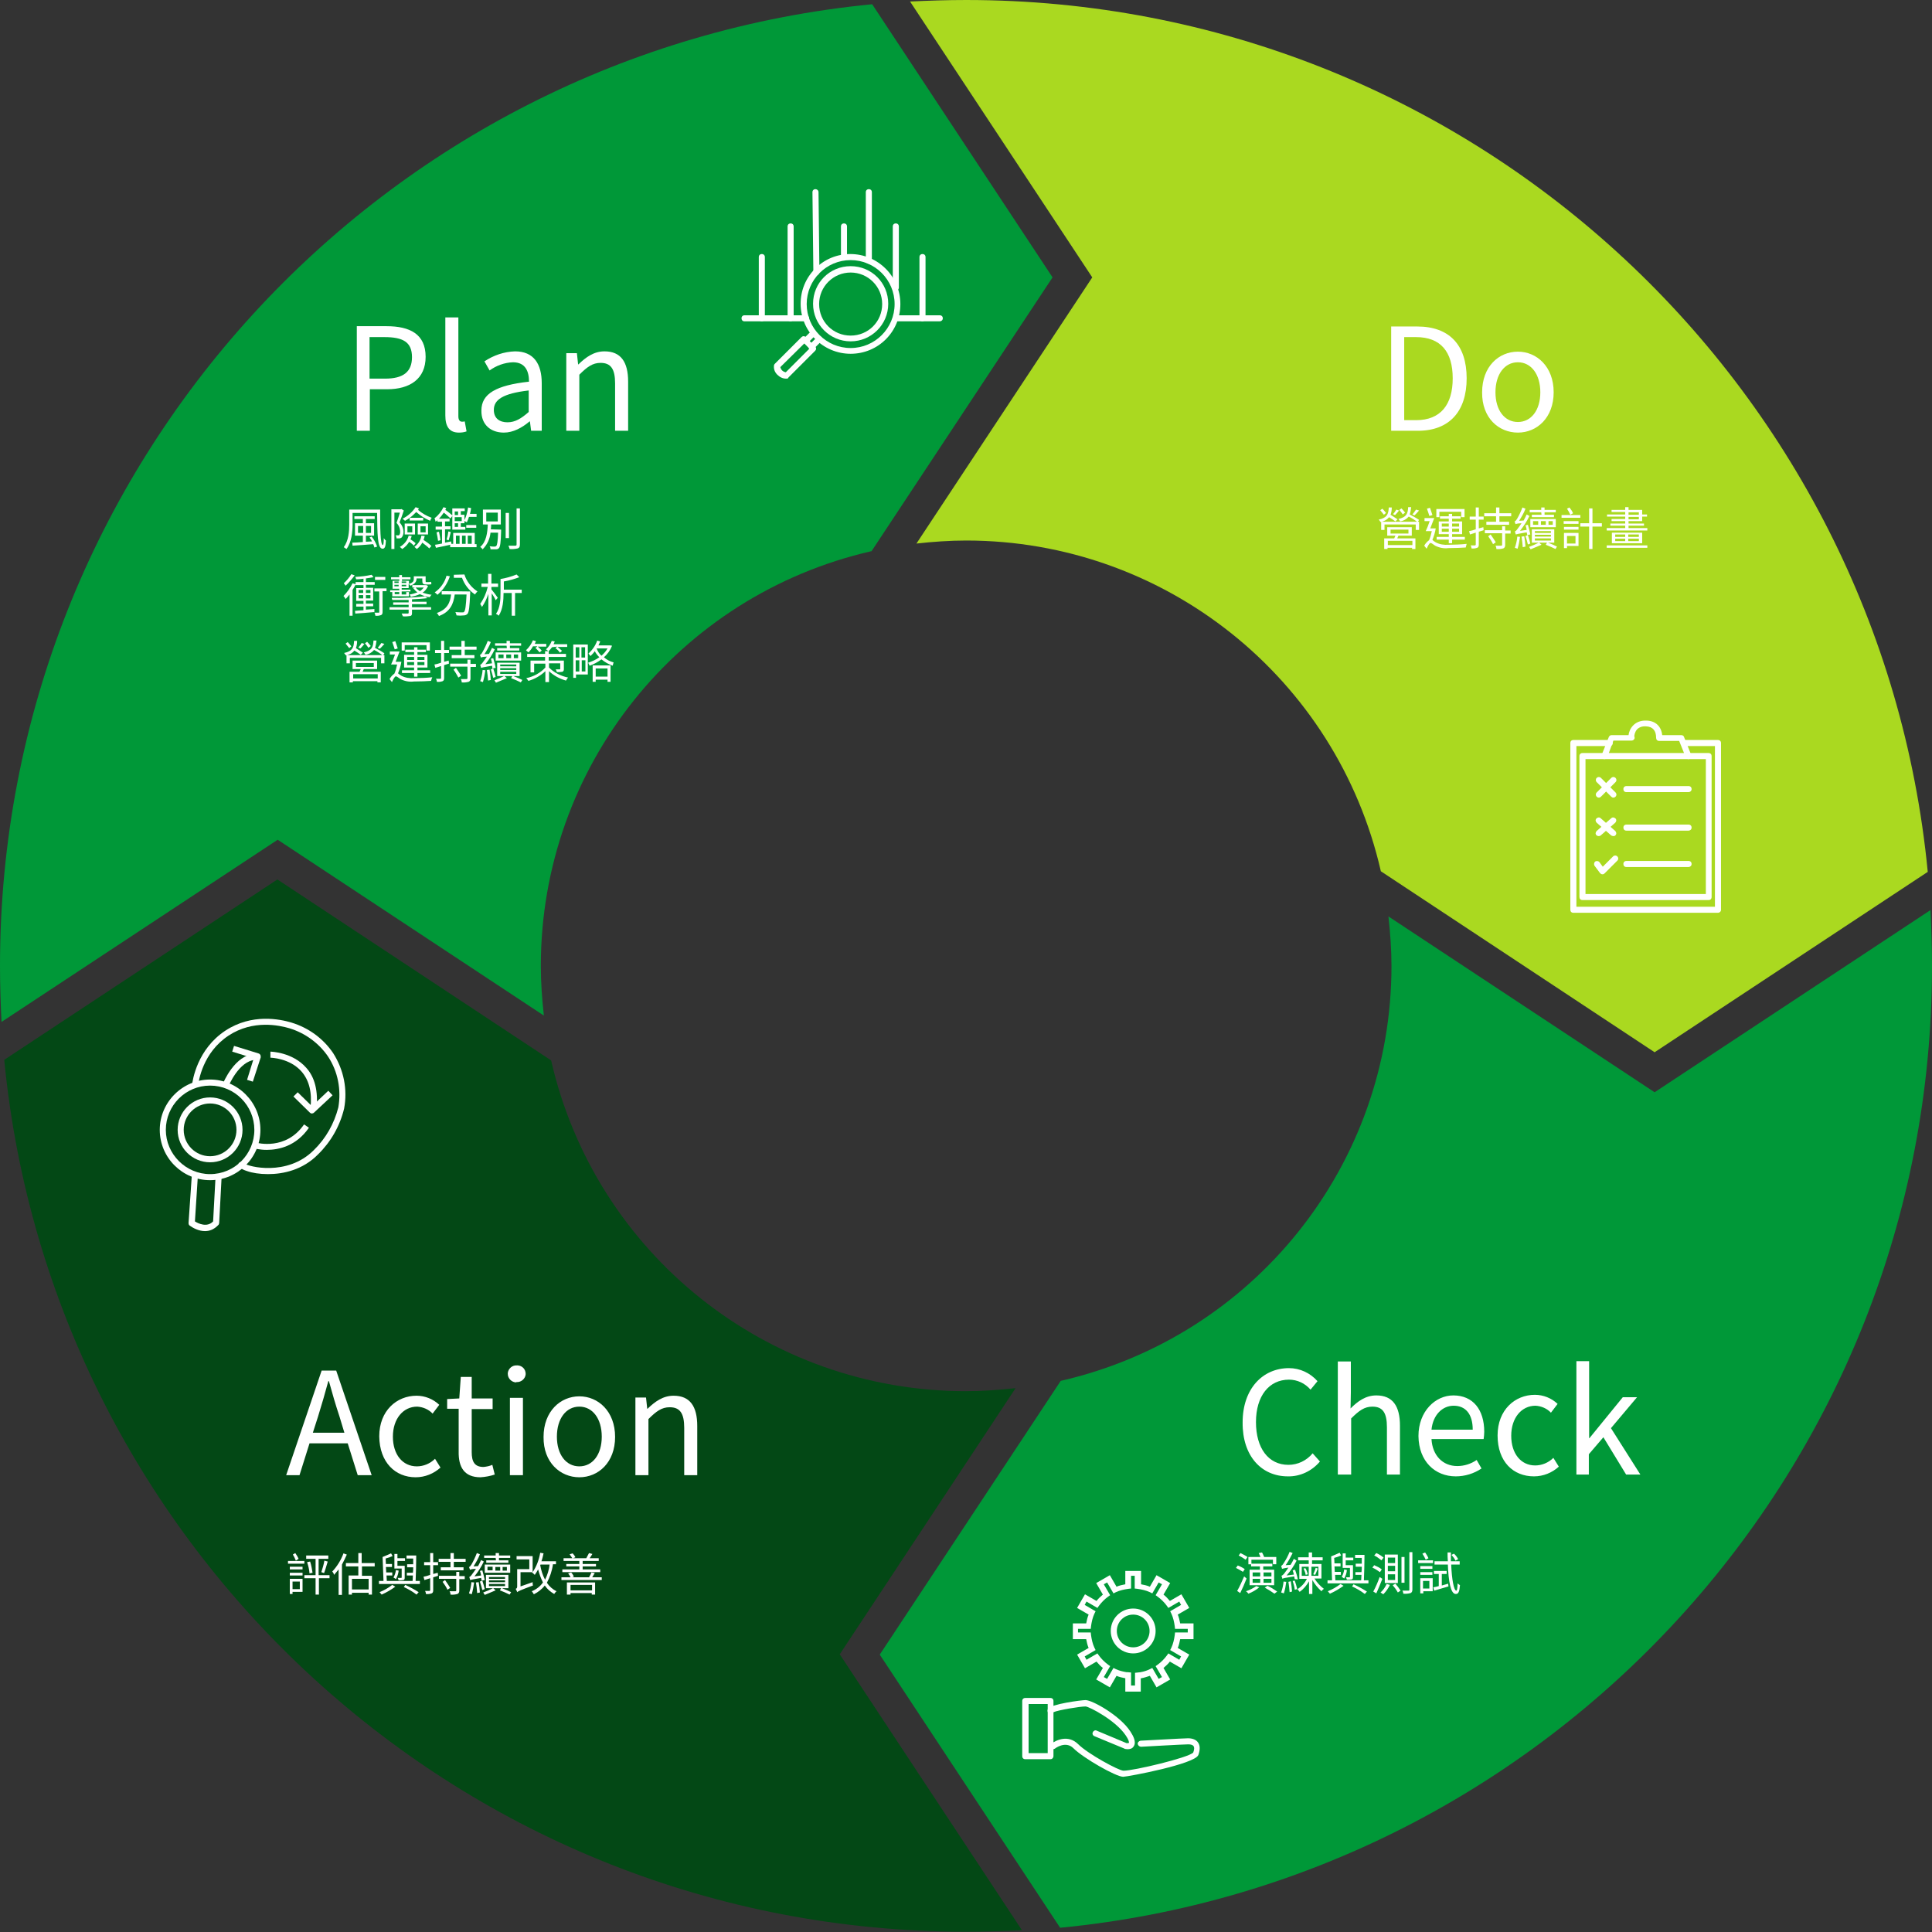 <?xml version="1.0" encoding="utf-8"?>
<!-- Generator: Adobe Illustrator 19.0.0, SVG Export Plug-In . SVG Version: 6.00 Build 0)  -->
<svg version="1.1" id="圖層_1" xmlns="http://www.w3.org/2000/svg" xmlns:xlink="http://www.w3.org/1999/xlink" x="0px" y="0px"
	 width="637.3px" height="637.3px" viewBox="-160 -38.3 637.3 637.3" style="enable-background:new -160 -38.3 637.3 637.3;"
	 xml:space="preserve">
<rect x="-160" y="-38.3" width="637.3" height="637.3" fill="#333333" stroke="none"/>
<style type="text/css">
	.st0{fill:#009838;}
	.st1{fill:#AAD920;}
	.st2{fill:#034815;}
	.st3{fill:#FFFFFF;}
	.st4{fill:none;stroke:#FFFFFF;stroke-width:2;stroke-miterlimit:10;}
</style>
<g id="Group_196" transform="translate(-601 -1034)">
	<g id="Path_361">
		<path class="st0" d="M532.6,1272.7l87.8,58c-0.6-5.4-1-10.9-1-16.4c0-65.5,45.3-122.2,109.1-136.8l59.7-90.3l-59.5-90.1
			C567.2,1012.8,441,1148.8,441,1314.3c0,6.2,0.2,12.4,0.5,18.5L532.6,1272.7z"/>
	</g>
	<g id="Path_362">
		<path class="st1" d="M801.3,1087.2l-58,87.8c5.4-0.6,10.9-1,16.4-1c65.5,0,122.2,45.3,136.8,109.1l90.3,59.7l90.1-59.5
			c-15.6-161.4-151.6-287.6-317.2-287.6c-6.2,0-12.4,0.2-18.5,0.5L801.3,1087.2z"/>
	</g>
	<g id="Path_363">
		<path class="st2" d="M718,1541.4l58-87.8c-5.4,0.6-10.9,1-16.4,1c-65.5,0-122.2-45.3-136.8-109.1l-90.3-59.7l-90.1,59.5
			c15.6,161.4,151.6,287.6,317.2,287.6c6.2,0,12.4-0.2,18.5-0.5L718,1541.4z"/>
	</g>
	<g id="Path_364">
		<path class="st0" d="M986.8,1356l-87.8-58c0.6,5.4,1,10.9,1,16.4c0,65.5-45.3,122.2-109.1,136.8l-59.7,90.3l59.5,90.1
			c161.4-15.6,287.6-151.6,287.6-317.2c0-6.2-0.2-12.4-0.5-18.5L986.8,1356z"/>
	</g>
	<g id="Path_439">
		<path class="st3" d="M510.3,1379.1c-5.9,0-10.7-4.8-10.7-10.7s4.8-10.7,10.7-10.7c5.9,0,10.7,4.8,10.7,10.7
			S516.2,1379.1,510.3,1379.1z M510.3,1359.7c-4.8,0-8.7,3.9-8.7,8.7s3.9,8.7,8.7,8.7s8.7-3.9,8.7-8.7S515.1,1359.7,510.3,1359.7z"
			/>
	</g>
	<g id="Path_440">
		<path class="st3" d="M510.3,1385c-9.2,0-16.6-7.5-16.6-16.6s7.5-16.6,16.6-16.6s16.6,7.5,16.6,16.6S519.5,1385,510.3,1385z
			 M510.3,1353.8c-8.1,0-14.6,6.6-14.6,14.6s6.6,14.6,14.6,14.6c8.1,0,14.6-6.6,14.6-14.6S518.4,1353.8,510.3,1353.8z"/>
	</g>
	<g id="Path_365">
		<path class="st3" d="M508.6,1401.8c-2,0-3.9-1-5-1.8c-0.3-0.2-0.4-0.5-0.4-0.9l1.1-16.1l2,0.1l-1,15.5c1.1,0.7,4,2.1,6,0l0.8-14.7
			l2,0.1l-0.8,15.1c0,0.2-0.1,0.4-0.2,0.6C511.6,1401.3,510.1,1401.8,508.6,1401.8z"/>
	</g>
	<g id="Path_366">
		<path class="st3" d="M529.4,1383c-2.8,0-5.2-0.4-6.9-1c-2.2-0.7-2.6-1.4-2.7-1.9l-0.1-0.7l0.6-0.4l1.1,1.7l-0.5-0.8l0.9-0.1
			c0-0.2-0.1-0.3-0.1-0.3c1,1,14,4.4,22.8-4.4c4-3.9,6.7-8.7,8.1-14.1c1-5.8-0.1-11.8-3.4-16.8c-3-4.4-7.5-7.7-12.7-9.3
			c-3.4-1-12-2.9-20.1,2.4c-8.5,5.6-9.9,14.9-10.1,16.8l-2-0.2c0.2-2,1.8-12.1,11-18.2c8.8-5.8,18.1-3.8,21.8-2.7
			c5.6,1.7,10.5,5.2,13.8,10.1c3.5,5.5,4.8,12,3.6,18.3c-1.4,5.8-4.4,11-8.6,15.1C540.9,1381.6,534.5,1383,529.4,1383z"/>
	</g>
	<g id="Path_367">
		<path class="st3" d="M516.4,1354l-1.9-0.8c0.2-0.4,3.9-9.5,10.6-9.9l0.1,2C519.8,1345.7,516.4,1353.9,516.4,1354z"/>
	</g>
	<g id="Path_368">
		<path class="st3" d="M545.4,1361.5l-2-0.2c0.6-5.2-0.4-9.2-2.9-12.1c-3.9-4.5-10.2-4.6-10.3-4.6l0-2c0.3,0,7.3,0.2,11.8,5.3
			C544.9,1351.1,546,1355.7,545.4,1361.5z"/>
	</g>
	<g id="Path_369">
		<path class="st4" d="M544.4,1361.4"/>
	</g>
	<g id="Path_370">
		<path class="st3" d="M529,1375c-2.4,0-4.1-0.5-4.2-0.5l0.6-1.9c0.4,0.1,9.9,2.7,15.9-6l1.6,1.1C538.7,1373.8,532.9,1375,529,1375z
			"/>
	</g>
	<g id="Path_371">
		<path class="st3" d="M524.4,1352.5l-1.9-0.6l2.2-7.1l-7.1-2.2l0.6-1.9l8.1,2.5c0.3,0.1,0.5,0.3,0.6,0.5s0.1,0.5,0.1,0.8
			L524.4,1352.5z"/>
	</g>
	<g id="Path_372">
		<path class="st4" d="M549.9,1356.3"/>
	</g>
	<g id="Path_373">
		<path class="st3" d="M543.9,1363c-0.3,0-0.5-0.1-0.7-0.3l-5.4-5.3l1.4-1.4l4.7,4.6l5.4-5.1l1.4,1.5l-6.1,5.7
			C544.4,1362.9,544.1,1363,543.9,1363z"/>
	</g>
	<g id="Path_454">
		<path class="st3" d="M721.6,1108.3c-6.8,0-12.4-5.5-12.4-12.4s5.5-12.4,12.4-12.4s12.4,5.5,12.4,12.4S728.4,1108.3,721.6,1108.3z
			 M721.6,1085.6c-5.7,0-10.4,4.6-10.4,10.4s4.6,10.4,10.4,10.4s10.4-4.6,10.4-10.4S727.3,1085.6,721.6,1085.6z"/>
	</g>
	<g id="Path_452">
		<path class="st3" d="M721.6,1112.4c-9.1,0-16.5-7.4-16.5-16.5c0-4.4,1.7-8.5,4.8-11.6c3.1-3.1,7.2-4.8,11.6-4.8
			c9.1,0,16.5,7.4,16.5,16.5S730.7,1112.4,721.6,1112.4z M721.6,1081.5c-8,0-14.5,6.5-14.5,14.5c0,8,6.5,14.5,14.5,14.5
			s14.5-6.5,14.5-14.5S729.6,1081.5,721.6,1081.5z"/>
	</g>
	<g id="Path_455">
		<path class="st3" d="M706.9,1101.7h-20.3c-0.6,0-1-0.4-1-1s0.4-1,1-1h20.3c0.6,0,1,0.4,1,1S707.5,1101.7,706.9,1101.7z"/>
	</g>
	<g id="Path_456">
		<path class="st3" d="M751,1101.7h-13.9c-0.6,0-1-0.4-1-1s0.4-1,1-1H751c0.6,0,1,0.4,1,1S751.5,1101.7,751,1101.7z"/>
	</g>
	<g id="Path_457">
		<path class="st3" d="M692.3,1101.7c-0.6,0-1-0.4-1-1v-20.2c0-0.6,0.4-1,1-1s1,0.4,1,1v20.2
			C693.3,1101.2,692.9,1101.7,692.3,1101.7z"/>
	</g>
	<g id="Path_458">
		<path class="st3" d="M701.8,1101.7c-0.6,0-1-0.4-1-1v-30.3c0-0.6,0.4-1,1-1s1,0.4,1,1v30.3
			C702.8,1101.2,702.3,1101.7,701.8,1101.7z"/>
	</g>
	<g id="Path_461">
		<path class="st3" d="M710.3,1086.5c-0.5,0-1-0.4-1-1l-0.3-26.4c0-0.6,0.4-1,1-1c0.5,0,1,0.4,1,1l0.3,26.4
			C711.3,1086,710.8,1086.5,710.3,1086.5C710.3,1086.5,710.3,1086.5,710.3,1086.5z"/>
	</g>
	<g id="Path_462">
		<path class="st3" d="M719.4,1081.5c-0.6,0-1-0.4-1-1v-10.1c0-0.6,0.4-1,1-1s1,0.4,1,1v10.1C720.4,1081.1,720,1081.5,719.4,1081.5z
			"/>
	</g>
	<g id="Path_463">
		<path class="st3" d="M727.6,1082.7c-0.6,0-1-0.4-1-1v-22.6c0-0.6,0.4-1,1-1s1,0.4,1,1v22.6
			C728.6,1082.3,728.2,1082.7,727.6,1082.7z"/>
	</g>
	<g id="Path_460">
		<path class="st3" d="M736.5,1091.6c-0.6,0-1-0.4-1-1v-20.2c0-0.6,0.4-1,1-1s1,0.4,1,1v20.2C737.5,1091.1,737,1091.6,736.5,1091.6z
			"/>
	</g>
	<g id="Path_459">
		<path class="st3" d="M745.3,1101.7c-0.6,0-1-0.4-1-1v-20.2c0-0.6,0.4-1,1-1s1,0.4,1,1v20.2
			C746.3,1101.2,745.8,1101.7,745.3,1101.7z"/>
	</g>
	<g id="Path_374">
		<path class="st3" d="M700.5,1120.6h-0.2c-1.1,0-2.1-0.5-2.9-1.3s-1.2-1.8-1.1-2.9c0-0.3,0.1-0.5,0.3-0.7l8.8-8.8
			c0.4-0.4,0.9-0.4,1.3-0.1l1.8-1.8c0.4-0.4,1-0.4,1.4,0s0.4,1,0,1.4l-1.8,1.8l1.8,1.8c0.2,0.2,0.3,0.4,0.3,0.7s-0.1,0.5-0.3,0.7
			l-8.8,8.8C701,1120.5,700.8,1120.6,700.5,1120.6z M698.4,1116.8c0.1,0.4,0.3,0.8,0.6,1.1c0.3,0.3,0.7,0.5,1.2,0.6l7.8-7.8
			l-1.7-1.7L698.4,1116.8z"/>
	</g>
	<g id="Path_453">
		<path class="st3" d="M708.7,1111.1c-0.3,0-0.5-0.1-0.7-0.3c-0.4-0.4-0.4-1,0-1.4l2.5-2.5c0.4-0.4,1-0.4,1.4,0s0.4,1,0,1.4
			l-2.5,2.5C709.2,1111,709,1111.1,708.7,1111.1z"/>
	</g>
	<g id="Path_375">
		<path class="st3" d="M998,1246.1h-27.8c-0.3,0-0.6-0.2-0.8-0.4c-0.2-0.3-0.2-0.6-0.1-0.9l2.4-6c0.2-0.4,0.5-0.6,0.9-0.6h5.6
			c0.2-1.9,1.8-5,6-4.8c2.9,0.1,4.8,1.9,5.1,4.8h6.3c0.4,0,0.8,0.2,0.9,0.6l2.4,6c0.1,0.3,0.1,0.7-0.1,0.9
			C998.6,1245.9,998.3,1246.1,998,1246.1z M971.7,1244.1h24.8l-1.6-4h-6.6c-0.6,0-1-0.4-1-1c0-2.4-1.1-3.7-3.3-3.8
			c-1.3-0.1-2.3,0.3-3,1c-0.7,0.8-0.9,1.9-0.9,2.3c0.1,0.2,0.1,0.3,0.1,0.5c0,0.5-0.5,0.9-1,0.9l-6,0L971.7,1244.1z"/>
	</g>
	<g id="Path_376">
		<path class="st3" d="M1007.7,1296.8h-47.7c-0.6,0-1-0.4-1-1v-55c0-0.6,0.4-1,1-1h12c0.6,0,1,0.4,1,1s-0.4,1-1,1h-11v53h45.7v-53
			h-9.9c-0.6,0-1-0.4-1-1s0.4-1,1-1h10.9c0.6,0,1,0.4,1,1v55C1008.7,1296.4,1008.2,1296.8,1007.7,1296.8z"/>
	</g>
	<g id="Path_377">
		<path class="st3" d="M1004.6,1292.6H963c-0.6,0-1-0.4-1-1v-46.5c0-0.6,0.4-1,1-1h7.2c0.6,0,1,0.4,1,1s-0.4,1-1,1H964v44.5h39.7
			v-44.5H998c-0.6,0-1-0.4-1-1s0.4-1,1-1h6.6c0.6,0,1,0.4,1,1v46.5C1005.6,1292.2,1005.2,1292.6,1004.6,1292.6z"/>
	</g>
	<g id="Path_445">
		<path class="st3" d="M998,1257h-20.5c-0.6,0-1-0.4-1-1s0.4-1,1-1H998c0.6,0,1,0.4,1,1S998.5,1257,998,1257z"/>
	</g>
	<g id="Path_442">
		<path class="st3" d="M998,1269.7h-20.5c-0.6,0-1-0.4-1-1s0.4-1,1-1H998c0.6,0,1,0.4,1,1S998.5,1269.7,998,1269.7z"/>
	</g>
	<g id="Path_441">
		<path class="st3" d="M998,1281.7h-20.5c-0.6,0-1-0.4-1-1s0.4-1,1-1H998c0.6,0,1,0.4,1,1S998.5,1281.7,998,1281.7z"/>
	</g>
	<g id="Path_446">
		<path class="st3" d="M973.2,1258.8c-0.3,0-0.5-0.1-0.7-0.3l-4.8-4.8c-0.4-0.4-0.4-1,0-1.4s1-0.4,1.4,0l4.8,4.8
			c0.4,0.4,0.4,1,0,1.4C973.7,1258.7,973.5,1258.8,973.2,1258.8z"/>
	</g>
	<g id="Path_447">
		<path class="st3" d="M968.4,1258.8c-0.3,0-0.5-0.1-0.7-0.3c-0.4-0.4-0.4-1,0-1.4l4.8-4.8c0.4-0.4,1-0.4,1.4,0s0.4,1,0,1.4
			l-4.8,4.8C968.9,1258.7,968.7,1258.8,968.4,1258.8z"/>
	</g>
	<g id="Path_443">
		<path class="st3" d="M973.2,1271.5c-0.2,0-0.5-0.1-0.7-0.2l-4.8-4.2c-0.4-0.4-0.5-1-0.1-1.4c0.4-0.4,1-0.5,1.4-0.1l4.8,4.2
			c0.4,0.4,0.5,1,0.1,1.4C973.8,1271.4,973.5,1271.5,973.2,1271.5z"/>
	</g>
	<g id="Path_444">
		<path class="st3" d="M968.4,1271.5c-0.3,0-0.6-0.1-0.8-0.3c-0.4-0.4-0.3-1,0.1-1.4l4.8-4.2c0.4-0.4,1-0.3,1.4,0.1
			c0.4,0.4,0.3,1-0.1,1.4l-4.8,4.2C968.9,1271.4,968.6,1271.5,968.4,1271.5z"/>
	</g>
	<g id="Path_378">
		<path class="st3" d="M969.6,1284.1C969.6,1284.1,969.6,1284.1,969.6,1284.1c-0.4,0-0.6-0.2-0.8-0.4l-1.8-2.4
			c-0.3-0.4-0.2-1.1,0.2-1.4c0.4-0.3,1.1-0.2,1.4,0.2l1.1,1.5l3.4-3.4c0.4-0.4,1-0.4,1.4,0s0.4,1,0,1.4l-4.2,4.2
			C970.1,1284,969.9,1284.1,969.6,1284.1z"/>
	</g>
	<g id="Path_379">
		<path class="st3" d="M787.5,1576h-8.3c-0.6,0-1-0.4-1-1v-18.2c0-0.6,0.4-1,1-1h8.3c0.6,0,1,0.4,1,1v18.2
			C788.5,1575.5,788.1,1576,787.5,1576z M780.3,1574h6.3v-16.2h-6.3V1574z"/>
	</g>
	<g id="Path_380">
		<path class="st3" d="M811.5,1581.8c-2.4,0-13.2-6.2-16.4-9.4c-2.6-2.6-6,0-6.1,0.1c-0.4,0.3-1.1,0.3-1.4-0.2
			c-0.3-0.4-0.3-1.1,0.2-1.4c1.7-1.3,5.6-3,8.8,0.1c3.3,3.3,13.5,8.8,15,8.8c3.4,0,21.5-4.3,23-6c0.4-1,0.4-1.8,0.1-2.1
			c-0.2-0.4-0.9-0.6-1.7-0.6c-1.6,0-15.5,0.8-15.6,0.8c-0.5,0-1-0.4-1.1-0.9s0.4-1,0.9-1.1c0.6,0,14.1-0.8,15.7-0.8
			c1.5,0,2.7,0.5,3.3,1.4c0.7,1,0.7,2.4,0.1,4.1C835.2,1577.6,813.4,1581.7,811.5,1581.8C811.5,1581.8,811.5,1581.8,811.5,1581.8z"
			/>
	</g>
	<g id="Path_381">
		<path class="st3" d="M812.9,1572.7c-0.4,0-0.7-0.1-0.8-0.1c-0.1,0-0.1,0-0.2-0.1l-9.9-4.1c-0.5-0.2-0.8-0.8-0.5-1.3
			c0.2-0.5,0.8-0.8,1.3-0.5l9.8,4.1c0.3,0,0.7,0,0.8-0.1l0,0c0,0,0.2-0.6-1.1-2.5c-3.3-4.9-11.9-9.4-13.2-9.5
			c-1.9,0-9.1,1.2-10.6,1.9c-0.1,0.2-0.2,0.3-0.4,0.4c-0.5,0.3-1.1,0.2-1.4-0.3c-0.2-0.4-0.2-0.8,0-1.2c0.9-1.6,11.1-2.9,12.4-2.9
			c0,0,0,0,0,0c2.2,0,11.4,5.1,14.8,10.4c0.9,1.4,2,3.4,1.1,4.8C814.5,1572.6,813.6,1572.7,812.9,1572.7z"/>
	</g>
	<g id="Path_382">
		<path class="st3" d="M817.4,1553.7h-5.2v-4.4c-1-0.2-2-0.4-2.9-0.8l-2.2,3.8l-4.5-2.6l2.2-3.8c-0.8-0.6-1.5-1.4-2.1-2.1l-3.8,2.2
			l-2.6-4.5l3.8-2.2c-0.4-0.9-0.6-1.9-0.8-2.9h-4.4v-5.2h4.4c0.2-1,0.4-2,0.8-2.9l-3.8-2.2l2.6-4.5l3.8,2.2c0.6-0.8,1.4-1.5,2.1-2.1
			l-2.2-3.8l4.5-2.6l2.2,3.8c0.9-0.4,1.9-0.6,2.9-0.8v-4.4h5.2v4.4c1,0.2,2,0.4,2.9,0.8l2.2-3.8l4.5,2.6l-2.2,3.8
			c0.8,0.6,1.5,1.4,2.1,2.1l3.8-2.2l2.6,4.5l-3.8,2.2c0.4,0.9,0.6,1.9,0.8,2.9h4.4v5.2h-4.4c-0.2,1-0.4,2-0.8,2.9l3.8,2.2l-2.6,4.5
			l-3.8-2.2c-0.6,0.8-1.4,1.5-2.1,2.1l2.2,3.8l-4.5,2.6l-2.2-3.8c-0.9,0.3-1.8,0.6-2.8,0.8c-0.1,0-0.1,0-0.2,0V1553.7z
			 M814.2,1551.7h1.2v-4.2l0.9-0.1c0.3,0,0.6-0.1,0.9-0.1c1.1-0.2,2.1-0.5,3.1-1l0.8-0.4l2.1,3.6l1.1-0.6l-2.1-3.6l0.7-0.5
			c1.1-0.8,2.1-1.8,3-3l0.5-0.7l3.6,2.1l0.6-1.1l-3.6-2.1l0.4-0.8c0.6-1.3,0.9-2.7,1.1-4.1l0.1-0.9h4.2v-1.2h-4.2l-0.1-0.9
			c-0.2-1.4-0.5-2.8-1.1-4.1l-0.4-0.8l3.6-2.1l-0.6-1.1l-3.6,2.1l-0.5-0.7c-0.8-1.1-1.8-2.1-3-3l-0.7-0.5l2.1-3.6l-1.1-0.6l-2.1,3.6
			l-0.8-0.4c-1.3-0.6-2.7-0.9-4.1-1.1l-0.9-0.1v-4.2h-1.2v4.2l-0.9,0.1c-1.4,0.2-2.8,0.5-4.1,1.1l-0.8,0.4l-2.1-3.6l-1.1,0.6
			l2.1,3.6l-0.7,0.5c-1.1,0.8-2.1,1.8-3,3l-0.5,0.7l-3.6-2.1l-0.6,1.1l3.6,2.1l-0.4,0.8c-0.6,1.3-0.9,2.7-1.1,4.1l-0.1,0.9h-4.2v1.2
			h4.2l0.1,0.9c0.2,1.4,0.5,2.8,1.1,4.1l0.4,0.8l-3.6,2.1l0.6,1.1l3.6-2.1l0.5,0.7c0.8,1.1,1.8,2.1,3,3l0.7,0.5l-2.1,3.6l1.1,0.6
			l2.1-3.6l0.8,0.4c1.1,0.5,2.3,0.8,3.5,1c0.1,0,0.3,0,0.4,0l1.1,0.1V1551.7z M814.8,1541.1L814.8,1541.1c-4.1,0-7.4-3.3-7.4-7.4
			s3.3-7.4,7.4-7.4c4.1,0,7.4,3.3,7.4,7.4C822.2,1537.8,818.9,1541.1,814.8,1541.1z M814.8,1528.3c-3,0-5.4,2.4-5.4,5.4
			s2.4,5.4,5.4,5.4c3,0,5.4-2.4,5.4-5.4C820.2,1530.7,817.8,1528.3,814.8,1528.3z"/>
	</g>
	<g id="Path_448">
		<path class="st3" d="M559.1,1171.5v-2.3h1.7v2.3H559.1z M563.4,1169.2v2.3h-1.7v-2.3H563.4z M562.9,1173c0.3,0.4,0.6,0.8,0.8,1.3
			l-2,0.1v-2h2.7v-4.1h-2.7v-1.4h2.9v-0.9h-6.7v0.9h2.8v1.4h-2.6v4.1h2.6v2.1c-1.3,0.1-2.6,0.2-3.5,0.2l0.1,1
			c1.8-0.1,4.3-0.3,6.8-0.5c0.2,0.4,0.3,0.7,0.4,1.1l0.9-0.3c-0.4-1.2-1-2.3-1.8-3.3L562.9,1173z M556.2,1163.9v4.8
			c0,2.3-0.2,5.3-1.8,7.5c0.3,0.2,0.6,0.4,0.9,0.6c1.7-2.3,2-5.7,2-8.1v-3.8h8.1c0.1,6.5,0,11.8,1.8,11.8c0.8,0,1-0.8,1.1-2.7
			c-0.3-0.2-0.5-0.5-0.7-0.8c0,1.3-0.1,2.3-0.3,2.3c-0.9,0-0.9-6.1-0.9-11.7H556.2z M576.1,1167.4h4.5v-0.9h-4.4
			c0.8-0.6,1.4-1.2,2.1-1.9c1.4,1.2,2.9,2.2,4.6,2.9c0.1-0.4,0.3-0.7,0.5-1c-1.7-0.6-3.2-1.5-4.5-2.6c0.1-0.2,0.2-0.3,0.3-0.5
			l-1.1-0.4c-1.1,1.6-2.5,2.9-4.3,3.8c0.3,0.2,0.5,0.5,0.8,0.7c0.6-0.3,1.1-0.7,1.6-1L576.1,1167.4z M579.7,1169.3h1.7v2h-1.7
			V1169.3z M578.8,1172h3.4v-3.6h-3.4V1172z M575.4,1169.3h1.6v2h-1.6V1169.3z M574.5,1172h3.4v-3.6h-3.4V1172z M573.4,1163.6
			l-0.2,0.1h-3.1v13.1h1v-12h1.8c-0.3,1-0.7,2.3-1.1,3.4c0.8,0.8,1.2,1.9,1.2,3c0,0.4-0.1,0.7-0.3,1c-0.1,0.1-0.3,0.1-0.4,0.1
			c-0.3,0-0.6,0-0.8,0c0.2,0.3,0.3,0.6,0.3,1c0.3,0,0.6,0,0.9,0c0.3,0,0.5-0.1,0.8-0.3c0.4-0.5,0.6-1.1,0.6-1.8
			c0-1.2-0.5-2.3-1.3-3.2c0.5-1.2,1-2.7,1.4-3.9L573.4,1163.6z M575.8,1172.4c-0.4,1.6-1.5,2.9-2.9,3.7c0.3,0.2,0.5,0.5,0.8,0.7
			c0.9-0.6,1.7-1.4,2.3-2.4c0.5,0.4,1.1,0.8,1.5,1.3l0.6-0.8c-0.5-0.5-1.1-0.9-1.7-1.3c0.2-0.4,0.3-0.7,0.4-1.1L575.8,1172.4z
			 M580,1172.4c-0.2,1.5-1.1,2.8-2.3,3.7c0.3,0.2,0.5,0.5,0.8,0.7c0.8-0.6,1.4-1.3,1.8-2.1c0.8,0.6,1.6,1.2,2.3,1.9l0.7-0.8
			c-0.8-0.8-1.7-1.4-2.6-2c0.2-0.4,0.3-0.9,0.4-1.3L580,1172.4z M591.4,1172.4h1.2v2.7h-1.2V1172.4z M594.6,1172.4v2.7h-1.2v-2.7
			H594.6z M596.6,1172.4v2.7h-1.3v-2.7H596.6z M592.1,1164.4v1.2H591v-1.2H592.1z M593.3,1167.6H591v-1.3h2.3L593.3,1167.6z
			 M592.1,1169.5H591v-1.2h1.1V1169.5z M597.6,1171.5h-7.1v3.6h-0.6l-0.1-0.8c-0.7,0.1-1.4,0.3-2,0.4v-4.4h1.8v-1h-1.8v-1.6h1.5
			v-0.9h-3.5c0.6-0.6,1.1-1.3,1.6-2c0.8,0.6,1.6,1.4,2.2,1.9l0.6-0.8v4.5h4.3v-0.9h-1.5v-1.2h1.2v-2.8h-1.2v-1.2h1.3v-0.9h-4.1v2.3
			c-0.7-0.6-1.5-1.3-2.3-1.8c0.1-0.2,0.2-0.4,0.3-0.6l-0.9-0.3c-0.7,1.4-1.7,2.7-3,3.7c0.2,0.3,0.3,0.7,0.4,1.1
			c0.2-0.2,0.4-0.3,0.6-0.5v0.5h1.5v1.6h-2.1v1h2.1v4.6c-0.9,0.2-1.7,0.3-2.3,0.4l0.3,1c1.3-0.3,3.1-0.6,4.7-1v0.8h8.7v-1h-0.6
			V1171.5z M585,1171.3c0.2,0.9,0.4,1.9,0.5,2.8l0.8-0.2c-0.1-0.9-0.3-1.9-0.5-2.8L585,1171.3z M589,1173.9c0.2-0.7,0.5-1.8,0.7-2.7
			l-0.8-0.2c-0.1,0.9-0.3,1.8-0.6,2.7L589,1173.9z M598.1,1168.9h-3.3v0.9h3.3V1168.9z M596,1165.3c0.2-0.6,0.3-1.3,0.4-2l-1-0.2
			c-0.2,1.5-0.6,3-1.3,4.4c0.2,0.1,0.7,0.4,0.9,0.5c0.3-0.6,0.5-1.2,0.7-1.8h2.5v-1H596z M601.4,1164.8h3.8v2.9h-3.8V1164.8z
			 M602.9,1170.3c0.1-0.5,0.1-1.1,0.1-1.6h3.2v-4.9h-5.9v4.9h1.6c-0.1,2.7-0.5,5.8-2.5,7.4c0.3,0.2,0.6,0.5,0.8,0.8
			c1.5-1.5,2.4-3.4,2.6-5.5h2.5c-0.1,3-0.3,4.1-0.6,4.4c-0.1,0.1-0.3,0.2-0.5,0.2c-0.3,0-1,0-1.7-0.1c0.2,0.3,0.3,0.6,0.3,1
			c0.6,0,1.2,0,1.8,0c0.4,0,0.7-0.1,1-0.4c0.4-0.5,0.6-1.8,0.7-5.6c0-0.1,0-0.5,0-0.5L602.9,1170.3z M608.9,1164.9h-1.1v8.3h1.1
			L608.9,1164.9z M611.4,1163.4v11.9c0,0.3-0.1,0.4-0.4,0.4c-0.3,0-1.2,0-2.3,0c0.2,0.4,0.3,0.7,0.4,1.1c0.9,0.1,1.8,0,2.7-0.2
			c0.5-0.2,0.7-0.5,0.7-1.3v-11.9H611.4z M568.1,1186h-3.4v1h3.4V1186z M556.9,1185.1c-0.7,1.1-1.5,2.1-2.5,3
			c0.2,0.2,0.5,0.6,0.6,0.8c1.1-1,2.1-2.2,3-3.4L556.9,1185.1z M559.3,1193.1v-1.1h1.5v1.1H559.3z M559.3,1190.3h1.5v1h-1.5V1190.3z
			 M563.2,1190.3v1h-1.5v-1H563.2z M563.2,1193.1h-1.5v-1.1h1.5V1193.1z M564.4,1196.6l-2.7,0.2v-1.1h2.4v-0.9h-2.4v-1h2.4v-4.2
			h-2.4v-1h2.9v-0.9h-2.9v-1.2c0.9-0.1,1.8-0.3,2.5-0.4l-0.6-0.8c-1.8,0.4-3.6,0.6-5.4,0.7c0.1,0.3,0.2,0.5,0.3,0.8
			c0.8,0,1.6-0.1,2.4-0.2v1.1h-2.6v0.7l-1-0.3c-0.8,1.6-1.8,3-3,4.2c0.3,0.3,0.5,0.6,0.7,1c0.5-0.5,0.9-1,1.3-1.5v7h1v-8.5
			c0.4-0.6,0.7-1.2,1-1.8v0.2h2.6v1h-2.4v4.2h2.4v1h-2.4v0.9h2.4v1.2c-1.1,0.1-2.1,0.1-2.8,0.2l0.1,0.9c1.7-0.1,4-0.3,6.3-0.5
			V1196.6z M568.4,1189.8h-3.9v1h1.6v6.8c0,0.2,0,0.2-0.2,0.2c-0.2,0-0.8,0-1.4,0c0.2,0.3,0.3,0.7,0.3,1c0.6,0.1,1.3,0,1.9-0.2
			c0.4-0.2,0.5-0.5,0.5-1.1v-6.8h1.3V1189.8z M571.1,1189.1v-0.5h1.4v0.5H571.1z M571.1,1187.5h1.4v0.5h-1.4L571.1,1187.5z
			 M575,1187.5v0.5h-1.5v-0.5H575z M575,1189.1h-1.5v-0.5h1.5V1189.1z M572.6,1191.7h-1.4v-0.8h-0.8v1.5h5.5v-1.4H575v0.8h-1.5v-1
			h2.9v-0.6h-2.9v-0.5h2.3v-1.4c0.2,0.2,0.4,0.4,0.6,0.6c1.6-0.6,2-1.5,2-2.3v-0.1h1.9v0.7c0,0.9,0.2,1.3,1.1,1.3h1.1
			c0.3,0,0.5,0,0.8-0.1c0-0.3-0.1-0.6-0.1-0.8c-0.2,0.1-0.5,0.1-0.7,0.1h-0.9c-0.2,0-0.2-0.1-0.2-0.4v-1.5h-3.9v0.9
			c0,0.6-0.2,1.2-1.6,1.6v-1h-2.3v-0.5h2.8v-0.7h-2.8v-0.7h-0.9v0.7h-2.7v0.7h2.7v0.5h-2.2v2.6h2.2v0.5h-3v0.6h3V1191.7z
			 M576.9,1195h4.8v-0.8h-4.8v-0.8c1.9-0.1,3.7-0.2,5.1-0.4l-0.8-0.6c-3.6,0.4-7.3,0.6-11,0.5c0.1,0.2,0.1,0.5,0.2,0.7
			c1.7,0,3.6,0,5.4,0v0.8h-5.1v0.8h5.1v0.8h-6.3v0.8h6.3v1c0,0.2-0.1,0.3-0.3,0.3c-0.2,0-1.1,0-2,0c0.1,0.3,0.3,0.6,0.4,0.9
			c0.8,0.1,1.6,0,2.4-0.1c0.5-0.1,0.6-0.4,0.6-1v-1.1h6.3v-0.8h-6.3L576.9,1195z M580.8,1189.5c-0.4,0.5-0.8,0.9-1.3,1.2
			c-0.5-0.3-1-0.7-1.4-1.2H580.8z M581.6,1188.7l-0.2,0H577v0.8h0.9l-0.6,0.2c0.4,0.5,0.8,1,1.4,1.4c-0.9,0.3-1.7,0.6-2.6,0.7
			c0.2,0.2,0.3,0.5,0.4,0.8c1-0.2,2.1-0.5,3-0.9c1.1,0.5,2.2,0.9,3.3,1c0.1-0.3,0.3-0.6,0.6-0.8c-1-0.1-2.1-0.4-3-0.7
			c0.8-0.5,1.4-1.3,1.8-2.2L581.6,1188.7z M588.3,1185.6c-0.6,2.2-2,4.2-3.9,5.5c0.3,0.2,0.6,0.5,0.9,0.8c1.9-1.6,3.3-3.7,4.1-6.1
			L588.3,1185.6z M586.7,1190.7v1.1h3.1c-0.3,2.6-1.2,4.9-4.7,6.1c0.3,0.3,0.5,0.6,0.7,1c3.8-1.4,4.8-4.1,5.2-7.1h3.9
			c-0.2,3.8-0.4,5.3-0.8,5.7c-0.1,0.2-0.3,0.2-0.6,0.2c-0.4,0-1.3,0-2.3-0.1c0.2,0.3,0.3,0.7,0.4,1.1c0.8,0.1,1.6,0.1,2.4,0
			c0.5,0,0.9-0.2,1.2-0.5c0.5-0.6,0.7-2.3,0.9-6.9c0-0.1,0-0.5,0-0.5L586.7,1190.7z M590.7,1185.3v1h2.7c0.8,2.2,2.3,4.2,4.3,5.5
			c0.2-0.4,0.5-0.7,0.8-1c-2-1.3-3.6-3.3-4.3-5.6L590.7,1185.3z M605.2,1192.9c-0.3-0.5-1.5-2.1-2.1-2.8v-0.8h2.2v-1.1h-2.2v-3.2
			h-1.1v3.2h-2.2v1.1h2.1c-0.5,2-1.3,3.9-2.5,5.6c0.2,0.3,0.4,0.7,0.6,1c0.9-1.3,1.6-2.8,2.1-4.3v7.1h1.1v-7.3
			c0.5,0.8,1.1,1.7,1.3,2.3L605.2,1192.9z M613.2,1190.2h-6v-2.7c1.8-0.3,3.5-0.8,5.1-1.4l-0.9-0.9c-1.7,0.7-3.5,1.2-5.3,1.5v4.6
			c0,2.1-0.1,4.9-1.5,6.9c0.3,0.1,0.6,0.3,0.9,0.6c1.4-2.1,1.6-5.2,1.6-7.4v-0.1h2.7v7.5h1.1v-7.5h2.2V1190.2z M566.8,1207.8
			c-0.4,0.6-0.8,1.1-1.2,1.6l0.7,0.3c0.4-0.4,1-1,1.5-1.6L566.8,1207.8z M563.3,1208.8c-0.4-0.5-0.8-1-1.2-1.4l-0.7,0.5
			c0.4,0.5,0.9,1.1,1.1,1.5L563.3,1208.8z M560.3,1207.8c-0.3,0.5-0.7,1.1-1.1,1.5l0.7,0.3c0.5-0.5,0.9-1,1.3-1.5L560.3,1207.8z
			 M556.9,1208.9c-0.4-0.5-0.8-1-1.2-1.4l-0.7,0.5c0.4,0.5,0.9,1.1,1.2,1.5L556.9,1208.9z M560.7,1211c-0.6-0.4-1.5-1-2.3-1.5
			c0.3-0.8,0.4-1.6,0.4-2.4h-1c-0.1,2.3-0.6,3.4-3.3,4c0.2,0.2,0.4,0.5,0.6,0.8c1.1-0.2,2.1-0.7,2.8-1.6c0.8,0.5,1.6,1,2.1,1.4
			L560.7,1211z M565.6,1219.5h-8.1v-1.4h8.1V1219.5z M558.4,1214.4h5.9v1.3h-5.9V1214.4z M565.4,1216.4v-2.8h-8.1v2.8h2.7
			c-0.1,0.3-0.3,0.6-0.4,0.9h-3.3v3.5h1.1v-0.4h8.1v0.4h1.1v-3.5h-6c0.1-0.3,0.3-0.6,0.4-0.9H565.4z M567.8,1211.2
			c-1-0.7-2-1.2-3.1-1.8c0.3-0.8,0.4-1.6,0.5-2.4h-1c-0.1,2.2-0.6,3.3-3.2,3.9c0.2,0.2,0.4,0.5,0.6,0.8c1.1-0.2,2-0.7,2.8-1.6
			c1,0.5,2.1,1.2,2.7,1.7h-11.8v2.7h1.1v-1.8h10.3v1.8h1.1v-2.7h-0.4L567.8,1211.2z M575.3,1215.1v-1h2.3v1H575.3z M575.3,1212.4
			h2.3v1h-2.3V1212.4z M581,1212.4v1h-2.3v-1H581z M581,1215.1h-2.3v-1h2.3L581,1215.1z M578.7,1218.9v-1.2h4.2v-0.9h-4.2v-0.9h3.3
			v-4.2h-3.3v-0.9h2.8v-0.8h-2.8v-0.8h-1.1v0.8h-2.9v0.8h2.9v0.9h-3.3v4.2h3.3v0.9h-4v0.9h4v1.2H578.7z M574.5,1208.5h7.2v1.8h1.1
			v-2.7h-9.3v2.7h1V1208.5z M572.2,1209.6c-0.2-0.6-0.5-1.6-0.8-2.4l-1,0.3c0.3,0.8,0.6,1.8,0.8,2.4L572.2,1209.6z M572.5,1214
			l-0.2,0h-0.8c0.4-1,0.9-2.3,1.3-3.4h-3.2v1h1.7c-0.4,1.2-0.9,2.5-1.3,3.3h2c-0.2,1-0.5,2.1-0.9,3c-0.7,0.5-1.2,1.1-1.6,1.8l0.8,1
			c0.4-0.9,0.9-1.9,1.3-1.9c0.3,0,0.9,0.5,1.5,0.9c1.4,0.7,2.9,1,4.4,0.8c1.8,0,4.6-0.1,5.7-0.2c0.1-0.4,0.2-0.8,0.4-1.2
			c-1.7,0.2-4.1,0.3-6,0.3c-1.4,0.1-2.9-0.1-4.2-0.8c-0.5-0.3-0.9-0.6-1.1-0.8c0.5-1.2,0.9-2.5,1.1-3.8L572.5,1214z M589,1213.6
			l-1.5,0.4v-2.9h1.6v-1h-1.6v-3h-1v3h-2v1h2v3.2c-0.8,0.3-1.6,0.5-2.2,0.6l0.3,1.1c0.6-0.2,1.2-0.4,1.9-0.6v3.9
			c0,0.2-0.1,0.3-0.3,0.3c-0.2,0-0.8,0-1.4,0c0.2,0.3,0.3,0.7,0.3,1c0.6,0.1,1.3,0,1.9-0.2c0.4-0.2,0.5-0.5,0.5-1.1v-4.2l1.6-0.5
			L589,1213.6z M590.6,1216.6c0.6,0.8,1.1,1.7,1.6,2.6l0.9-0.6c-0.5-0.9-1.1-1.7-1.7-2.6L590.6,1216.6z M596.3,1213.3h-1.1v1.3h-5.7
			v1h5.7v3.8c0,0.2-0.1,0.3-0.3,0.3c-0.2,0-1,0-1.9,0c0.2,0.3,0.3,0.7,0.3,1.1c0.8,0.1,1.5,0,2.3-0.2c0.4-0.2,0.6-0.5,0.6-1.1v-3.8
			h1.8v-1h-1.8V1213.3z M594.3,1209v-1.9h-1.1v1.9h-3.9v1h3.9v1.8h-3.2v1h7.5v-1h-3.2v-1.8h3.9v-1H594.3z M608.2,1209.5H605v0.8h7.3
			v-0.8h-3.1v-0.8h3.7v-0.8h-3.7v-0.8h-1.1v0.8h-3.8v0.8h3.8L608.2,1209.5z M605.4,1211.6h1.7v1.2h-1.7V1211.6z M611.9,1212.8h-1.4
			v-1.2h1.4V1212.8z M608,1212.8v-1.2h1.6v1.2H608z M604.5,1213.6h8.4v-2.7h-8.4V1213.6z M604.5,1216c-0.2-1.1-0.5-2.1-0.8-3.2
			l-0.8,0.2c0.2,0.4,0.3,1,0.4,1.5l-2.2,0.3c1.2-1.5,2.3-3.2,3.1-4.9l-0.9-0.5c-0.3,0.7-0.7,1.4-1,2l-1.5,0.1c0.8-1.3,1.6-2.6,2.1-4
			l-1-0.4c-0.5,1.3-1.1,2.6-1.8,3.8c-0.3,0.5-0.5,0.8-0.8,0.8c0.1,0.3,0.3,0.7,0.3,0.9c0.6-0.2,1.3-0.3,2-0.3
			c-0.4,0.6-0.8,1.2-1.2,1.7c-0.4,0.6-0.7,0.9-1,1c0.1,0.3,0.2,0.6,0.3,1c0.3-0.1,0.7-0.2,3.6-0.7c0.1,0.3,0.1,0.6,0.1,0.9
			L604.5,1216z M600.2,1216.7c-0.1,1.3-0.4,2.5-0.8,3.7c0.2,0.1,0.7,0.2,0.9,0.3c0.4-1.3,0.6-2.5,0.8-3.9L600.2,1216.7z
			 M601.6,1216.7c0.2,1.1,0.3,2.3,0.4,3.5l0.9-0.2c-0.1-1.2-0.2-2.3-0.4-3.4L601.6,1216.7z M602.9,1216.5c0.3,0.9,0.6,1.9,0.8,2.8
			l0.8-0.3c-0.2-0.9-0.5-1.9-0.8-2.8L602.9,1216.5z M606,1217.3h5.3v0.7H606V1217.3z M606,1216.1h5.3v0.6H606V1216.1z M606,1214.9
			h5.3v0.6H606V1214.9z M612.4,1218.7v-4.4H605v4.4h2.3c-1,0.5-2.1,1-3.2,1.4c0.2,0.3,0.3,0.5,0.5,0.8c1-0.4,2.4-1,3.6-1.5l-0.8-0.7
			h2.6l-0.4,0.7c1.1,0.4,2.4,1,3.2,1.4l0.5-0.8c-0.8-0.4-1.9-0.9-3-1.3H612.4z M624.8,1209l-0.6,0.5c0.6,0.4,1.1,0.9,1.5,1.5
			l0.7-0.6c-0.5-0.5-1-0.9-1.5-1.3h3.2v-0.9h-4.5c0.1-0.3,0.3-0.6,0.4-0.9l-1-0.2c-0.4,1.1-1,2-1.9,2.8c0.3,0.2,0.6,0.4,0.8,0.7
			c0.4-0.4,0.8-0.9,1.2-1.4L624.8,1209z M618.2,1209l-0.6,0.4c0.5,0.5,1,1,1.4,1.5l0.7-0.6c-0.4-0.5-0.9-0.9-1.3-1.3h2.8v-0.9h-3.8
			c0.1-0.3,0.3-0.6,0.4-0.9l-1-0.3c-0.5,1.2-1.3,2.4-2.3,3.3c0.3,0.2,0.5,0.5,0.8,0.7c0.6-0.6,1.1-1.2,1.5-2H618.2z M622,1214.5h3.8
			v1.8c0,0.2,0,0.2-0.2,0.2c-0.2,0-0.8,0-1.3,0c0.2,0.3,0.3,0.6,0.4,0.9c0.6,0,1.2,0,1.8-0.1c0.4-0.2,0.5-0.4,0.5-0.9v-2.8H622v-1.2
			h5.7v-1H622v-0.9h-1.2v0.9h-5.9v1h5.9v1.2H616v3.9h1.2v-2.9h3.7v1.3c-1.7,1.8-3.9,3-6.3,3.5c0.3,0.3,0.5,0.6,0.7,0.9
			c2.1-0.6,4-1.7,5.6-3.2v3.6h1.2v-3.6c1.6,1.5,3.5,2.5,5.6,3.1c0.2-0.3,0.4-0.7,0.7-1c-2.4-0.5-4.6-1.6-6.3-3.3V1214.5z
			 M632.1,1209.2v3.4h-1.2v-3.4H632.1z M634,1212.6h-1.2v-3.4h1.2V1212.6z M632.9,1217.2v-3.7h1.2v3.7H632.9z M630.9,1213.5h1.2v3.7
			h-1.2V1213.5z M634.9,1208.3h-4.8v11h0.9v-1.1h3.9V1208.3z M641.4,1216.2v2.7h-3.9v-2.7H641.4z M636.5,1220.6h1v-0.7h3.9v0.7h1
			v-5.4h-5.9L636.5,1220.6z M637.8,1209.6h3.6c-0.5,0.9-1.2,1.7-2,2.4C638.7,1211.4,638.2,1210.6,637.8,1209.6L637.8,1209.6z
			 M642.3,1208.6l-0.2,0h-3.7c0.2-0.4,0.4-0.9,0.6-1.3l-1-0.3c-0.6,1.7-1.6,3.1-2.9,4.3c0.2,0.3,0.5,0.5,0.7,0.8
			c0.5-0.5,1-1,1.4-1.6c0.4,0.8,0.9,1.4,1.5,2c-1.1,0.8-2.4,1.4-3.7,1.8c0.2,0.3,0.3,0.7,0.5,1c1.4-0.5,2.7-1.2,3.9-2.1
			c1.1,0.9,2.3,1.6,3.7,2.1c0.1-0.4,0.2-0.7,0.3-1.1c-1.2-0.3-2.3-0.9-3.2-1.7c1.2-1,2.1-2.3,2.7-3.8L642.3,1208.6z"/>
	</g>
	<g id="Path_450">
		<path class="st3" d="M558.6,1137.8h4.4v-13.7h5.7c7.5,0,12.7-3.4,12.7-10.7c0-7.5-5.2-10.1-12.9-10.1h-9.8V1137.8z M562.9,1120.6
			v-13.7h4.9c6.1,0,9.1,1.6,9.1,6.6c0,4.9-2.9,7.1-8.9,7.1L562.9,1120.6z M592.4,1138.4c0.8,0,1.7-0.1,2.5-0.4l-0.6-3.3
			c-0.3,0.1-0.6,0.1-0.9,0.1c-0.7,0-1.2-0.5-1.2-1.8v-32.6h-4.3v32.3C587.9,1136.4,589.2,1138.4,592.4,1138.4z M607.2,1138.4
			c3.1,0,6-1.6,8.5-3.7h0.1l0.4,3.1h3.5v-15.7c0-6.3-2.6-10.5-8.8-10.5c-3.6,0.1-7.1,1.3-10.1,3.3l1.7,3c2.2-1.6,4.9-2.6,7.7-2.7
			c4.2,0,5.3,3.1,5.3,6.4c-10.9,1.2-15.7,4-15.7,9.5C599.7,1135.8,602.9,1138.4,607.2,1138.4z M608.4,1135c-2.5,0-4.5-1.2-4.5-4.1
			c0-3.3,2.9-5.4,11.5-6.4v7.1C612.9,1133.8,610.9,1135,608.4,1135z M627.8,1137.8h4.3v-18.5c2.6-2.6,4.4-3.9,7-3.9
			c3.4,0,4.8,2,4.8,6.8v15.6h4.3v-16.2c0-6.5-2.4-10-7.8-10c-3.5,0-6.1,1.9-8.6,4.3h-0.1l-0.4-3.7h-3.5V1137.8z"/>
	</g>
	<g id="Path_449">
		<path class="st3" d="M908.1,1163.8c-0.4,0.6-0.8,1.1-1.2,1.6l0.7,0.3c0.4-0.4,1-1,1.5-1.6L908.1,1163.8z M904.5,1164.8
			c-0.4-0.5-0.8-1-1.2-1.4l-0.7,0.5c0.4,0.5,0.9,1.1,1.1,1.5L904.5,1164.8z M901.6,1163.8c-0.3,0.5-0.7,1.1-1.1,1.5l0.7,0.3
			c0.5-0.5,0.9-1,1.3-1.5L901.6,1163.8z M898.2,1164.9c-0.4-0.5-0.8-1-1.2-1.4l-0.7,0.5c0.4,0.5,0.9,1.1,1.2,1.5L898.2,1164.9z
			 M902,1167c-0.6-0.4-1.5-1-2.3-1.5c0.3-0.8,0.4-1.6,0.4-2.4h-1c-0.1,2.3-0.6,3.4-3.3,4c0.2,0.2,0.4,0.5,0.6,0.8
			c1.1-0.2,2.1-0.7,2.8-1.6c0.8,0.5,1.6,1,2.1,1.4L902,1167z M906.9,1175.5h-8.1v-1.4h8.1V1175.5z M899.7,1170.4h5.9v1.3h-5.9
			V1170.4z M906.7,1172.4v-2.8h-8.1v2.8h2.7c-0.1,0.3-0.3,0.6-0.4,0.9h-3.3v3.5h1.1v-0.4h8.1v0.4h1.1v-3.5h-6
			c0.1-0.3,0.3-0.6,0.4-0.9H906.7z M909.1,1167.2c-1-0.7-2-1.2-3.1-1.8c0.3-0.8,0.4-1.6,0.5-2.4h-1c-0.1,2.2-0.6,3.3-3.2,3.9
			c0.2,0.2,0.4,0.5,0.6,0.8c1.1-0.2,2-0.7,2.8-1.6c1,0.5,2.1,1.2,2.7,1.7h-11.8v2.7h1.1v-1.8h10.3v1.8h1.1v-2.7h-0.4L909.1,1167.2z
			 M916.6,1171.1v-1h2.3v1H916.6z M916.6,1168.4h2.3v1h-2.3V1168.4z M922.3,1168.4v1H920v-1H922.3z M922.3,1171.1H920v-1h2.3
			L922.3,1171.1z M920,1174.9v-1.2h4.2v-0.9H920v-0.9h3.3v-4.2H920v-0.9h2.8v-0.8H920v-0.8h-1.1v0.8H916v0.8h2.9v0.9h-3.3v4.2h3.3
			v0.9h-4v0.9h4v1.2H920z M915.8,1164.5h7.2v1.8h1.1v-2.7h-9.3v2.7h1V1164.5z M913.5,1165.6c-0.2-0.6-0.5-1.6-0.8-2.4l-1,0.3
			c0.3,0.8,0.6,1.8,0.8,2.4L913.5,1165.6z M913.8,1170l-0.2,0h-0.8c0.4-1,0.9-2.3,1.3-3.4h-3.2v1h1.7c-0.4,1.2-0.9,2.5-1.3,3.3h2
			c-0.2,1-0.5,2.1-0.9,3c-0.7,0.5-1.2,1.1-1.6,1.8l0.8,1c0.4-0.9,0.9-1.9,1.3-1.9c0.3,0,0.9,0.5,1.5,0.9c1.4,0.7,2.9,1,4.4,0.8
			c1.8,0,4.6-0.1,5.7-0.2c0.1-0.4,0.2-0.8,0.3-1.2c-1.7,0.2-4.1,0.3-6,0.3c-1.4,0.1-2.9-0.1-4.2-0.8c-0.5-0.3-0.9-0.6-1.1-0.8
			c0.5-1.2,0.9-2.5,1.1-3.8L913.8,1170z M930.3,1169.6l-1.5,0.4v-2.9h1.6v-1h-1.6v-3h-1v3h-2v1h2v3.2c-0.8,0.3-1.6,0.5-2.2,0.6
			l0.3,1.1c0.6-0.2,1.2-0.4,1.9-0.6v3.9c0,0.2-0.1,0.3-0.3,0.3c-0.2,0-0.8,0-1.4,0c0.2,0.3,0.3,0.7,0.3,1c0.6,0.1,1.3,0,1.9-0.2
			c0.4-0.2,0.5-0.5,0.5-1.1v-4.2l1.6-0.5L930.3,1169.6z M931.9,1172.6c0.6,0.8,1.2,1.7,1.6,2.6l0.9-0.6c-0.5-0.9-1.1-1.7-1.7-2.6
			L931.9,1172.6z M937.6,1169.3h-1.1v1.3h-5.7v1h5.7v3.8c0,0.2-0.1,0.3-0.3,0.3c-0.2,0-1,0-1.9,0c0.2,0.3,0.3,0.7,0.3,1.1
			c0.8,0.1,1.5,0,2.3-0.2c0.4-0.2,0.6-0.5,0.6-1.1v-3.8h1.8v-1h-1.8V1169.3z M935.6,1165v-1.9h-1.1v1.9h-3.9v1h3.9v1.8h-3.2v1h7.5
			v-1h-3.2v-1.8h3.9v-1H935.6z M949.5,1165.5h-3.2v0.8h7.3v-0.8h-3.1v-0.8h3.7v-0.8h-3.7v-0.8h-1.1v0.8h-3.8v0.8h3.8L949.5,1165.5z
			 M946.7,1167.6h1.7v1.2h-1.7V1167.6z M953.2,1168.8h-1.4v-1.2h1.4V1168.8z M949.3,1168.8v-1.2h1.6v1.2H949.3z M945.8,1169.6h8.4
			v-2.7h-8.4V1169.6z M945.8,1172c-0.2-1.1-0.5-2.1-0.8-3.2l-0.8,0.2c0.2,0.4,0.3,1,0.4,1.5l-2.2,0.3c1.2-1.5,2.3-3.2,3.1-4.9
			l-0.9-0.5c-0.3,0.7-0.7,1.4-1,2l-1.5,0.1c0.8-1.3,1.6-2.6,2.1-4l-1-0.4c-0.5,1.3-1.1,2.6-1.8,3.8c-0.3,0.4-0.5,0.8-0.8,0.8
			c0.1,0.3,0.3,0.7,0.3,0.9c0.6-0.2,1.3-0.3,2-0.3c-0.4,0.6-0.8,1.2-1.2,1.7c-0.4,0.6-0.7,0.9-1,1c0.1,0.3,0.2,0.6,0.3,1
			c0.3-0.1,0.7-0.2,3.6-0.7c0.1,0.3,0.1,0.6,0.2,0.9L945.8,1172z M941.5,1172.7c-0.1,1.3-0.4,2.5-0.8,3.7c0.2,0.1,0.7,0.2,0.9,0.3
			c0.4-1.3,0.6-2.5,0.8-3.9L941.5,1172.7z M942.9,1172.7c0.2,1.1,0.3,2.3,0.4,3.5l0.9-0.2c-0.1-1.2-0.2-2.3-0.4-3.4L942.9,1172.7z
			 M944.2,1172.5c0.3,0.9,0.6,1.9,0.8,2.8l0.8-0.3c-0.2-0.9-0.5-1.9-0.8-2.8L944.2,1172.5z M947.3,1173.3h5.3v0.7h-5.3V1173.3z
			 M947.3,1172.1h5.3v0.6h-5.3V1172.1z M947.3,1170.9h5.3v0.6h-5.3V1170.9z M953.7,1174.7v-4.4h-7.4v4.4h2.3c-1,0.5-2.1,1-3.2,1.4
			c0.2,0.3,0.3,0.5,0.5,0.8c1-0.4,2.4-1,3.6-1.5l-0.8-0.7h2.6l-0.4,0.7c1.1,0.4,2.4,1,3.2,1.4l0.5-0.8c-0.8-0.4-1.9-0.9-3-1.3H953.7
			z M959.9,1165c-0.3-0.7-0.7-1.3-1.2-1.9l-0.8,0.4c0.4,0.6,0.8,1.3,1.1,2L959.9,1165z M962.3,1165.6h-6.2v0.9h6.2V1165.6z
			 M961.7,1169.5h-4.8v0.9h4.8V1169.5z M960.7,1172.5v2.5h-2.8v-2.5H960.7z M961.7,1171.5h-4.8v5h1v-0.7h3.8V1171.5z M956.8,1168.5
			h4.9v-0.9h-4.9V1168.5z M969.4,1168.3h-3.1v-4.9h-1.1v4.9h-2.9v1.1h2.9v7.4h1.1v-7.4h3.1V1168.3z M971,1176.4h13.4v-0.8H971
			V1176.4z M981.6,1172.8h-3.5v-0.8h3.5V1172.8z M981.6,1174.2h-3.5v-0.8h3.5V1174.2z M973.8,1173.4h3.3v0.8h-3.3V1173.4z
			 M973.8,1172h3.3v0.8h-3.3V1172z M972.7,1171.4v3.5h10v-3.5H972.7z M978.2,1166.2h3.4v0.8h-3.4V1166.2z M978.2,1164.7h3.4v0.8
			h-3.4V1164.7z M978.2,1169.9v-0.8h5.1v-0.7h-5.1v-0.8h4.5v-1.5h1.6v-0.7h-1.6v-1.5h-4.5v-0.9h-1.1v0.9h-4.5v0.7h4.5v0.8h-6v0.7h6
			v0.8h-4.5v0.7h4.5v0.8h-4.9v0.7h4.9v0.8H971v0.8h13.4v-0.8H978.2z"/>
	</g>
	<g id="Path_436">
		<path class="st3" d="M865.8,1482.7c4.1,0.1,8-1.8,10.6-4.9l-2.4-2.7c-2,2.4-4.9,3.8-8,3.8c-6.6,0-10.7-5.5-10.7-14.1
			c0-8.6,4.3-14,10.9-14c2.7,0,5.3,1.2,7.1,3.3l2.3-2.8c-2.4-2.7-5.8-4.3-9.4-4.3c-8.7,0-15.3,6.8-15.3,17.9
			C850.8,1476.1,857.2,1482.7,865.8,1482.7z M882.4,1482.1h4.3v-18.5c2.6-2.6,4.4-3.9,7-3.9c3.4,0,4.8,2,4.8,6.8v15.6h4.3V1466
			c0-6.5-2.4-10-7.8-10c-3.5,0-6.1,1.9-8.5,4.3l0.1-5.3v-10.2h-4.3V1482.1z M921.2,1482.7c3,0,6-0.9,8.5-2.6l-1.6-2.8
			c-1.9,1.3-4.1,2-6.4,2c-4.8,0-8.2-3.5-8.5-8.9h17.2c0.1-0.8,0.2-1.6,0.2-2.4c0-7.3-3.7-12-10.2-12c-5.9,0-11.5,5.2-11.5,13.4
			C909,1477.8,914.4,1482.7,921.2,1482.7z M913.2,1467.3c0.5-5,3.7-7.9,7.3-7.9c4,0,6.3,2.8,6.3,7.9H913.2z M947,1482.7
			c3.1,0,6-1.2,8.2-3.2l-1.8-2.9c-1.6,1.6-3.8,2.5-6,2.5c-4.7,0-7.9-3.9-7.9-9.8s3.4-9.9,8-9.9c1.9,0.1,3.8,0.9,5.1,2.3l2.2-2.9
			c-2-1.9-4.7-3-7.5-3c-6.5,0-12.3,4.9-12.3,13.4C935,1477.9,940.2,1482.7,947,1482.7z M960.9,1482.1h4.2v-6.7l4.8-5.6l7.5,12.3h4.7
			l-9.7-15.3l8.6-10.2h-4.7l-11,13.5h-0.1v-25.4h-4.2V1482.1z"/>
	</g>
	<g id="Path_451">
		<path class="st3" d="M899.9,1137.8h8.8c10.4,0,16.1-6.4,16.1-17.3c0-11-5.7-17.1-16.3-17.1h-8.6V1137.8z M904.2,1134.3v-27.4h3.9
			c8.1,0,12.1,4.8,12.1,13.6c0,8.7-4,13.8-12.1,13.8H904.2z M941.7,1138.4c6.3,0,11.8-4.9,11.8-13.3c0-8.5-5.6-13.4-11.8-13.4
			c-6.3,0-11.8,4.9-11.8,13.4C929.8,1133.6,935.4,1138.4,941.7,1138.4z M941.7,1134.9c-4.4,0-7.4-3.9-7.4-9.8s3-9.9,7.4-9.9
			c4.4,0,7.4,4,7.4,9.9S946.1,1134.9,941.7,1134.9z"/>
	</g>
	<g id="Path_435">
		<path class="st3" d="M853.8,1510.2h7.1v1.5h1.1v-2.4h-4c-0.2-0.5-0.4-1-0.7-1.5l-1.1,0.2c0.2,0.4,0.4,0.8,0.6,1.3h-4v2.4h1V1510.2
			z M860.4,1514.4v1.3h-2.6v-1.3H860.4z M860.4,1517.8h-2.6v-1.3h2.6V1517.8z M854.2,1516.5h2.5v1.3h-2.5V1516.5z M854.2,1514.4h2.5
			v1.3h-2.5V1514.4z M853.2,1513.5v5.1h8.1v-5.1h-3.6v-1.1h3v-0.9h-7v0.9h2.9v1.1H853.2z M852.5,1509.3c-0.7-0.5-1.5-0.9-2.3-1.3
			l-0.6,0.8c0.8,0.4,1.6,0.9,2.3,1.4L852.5,1509.3z M851.6,1513.3c-0.7-0.5-1.5-0.9-2.3-1.2l-0.6,0.8c0.8,0.4,1.5,0.8,2.3,1.3
			L851.6,1513.3z M851.4,1515.7c-0.7,1.6-1.4,3.2-2.3,4.8l1,0.7c0.7-1.4,1.5-3.2,2.1-4.8L851.4,1515.7z M855.4,1518.9
			c-1,0.7-2.2,1.3-3.4,1.7c0.3,0.2,0.6,0.5,0.8,0.8c1.3-0.5,2.5-1.2,3.6-2.1L855.4,1518.9z M858.2,1519.4c1.1,0.6,2.2,1.3,3.2,2
			l0.9-0.7c-1-0.7-2.1-1.4-3.2-1.9L858.2,1519.4z M869.1,1516.7c-0.2-1.1-0.5-2.1-0.9-3.2l-0.8,0.2c0.2,0.5,0.3,1,0.4,1.4l-2.4,0.3
			c1.3-1.5,2.4-3.1,3.3-4.9l-0.9-0.6c-0.3,0.7-0.7,1.4-1.1,2l-1.6,0.1c0.9-1.3,1.6-2.6,2.3-4l-1-0.4c-0.5,1.3-1.2,2.6-2,3.8
			c-0.3,0.5-0.6,0.8-0.8,0.8c0.1,0.3,0.2,0.7,0.3,1c0.7-0.2,1.4-0.3,2.1-0.4c-0.4,0.6-0.8,1.2-1.2,1.7c-0.4,0.6-0.8,0.9-1.1,1
			c0.1,0.3,0.3,0.7,0.3,1c0.3-0.2,0.7-0.3,3.9-0.8c0.1,0.3,0.1,0.7,0.2,0.9L869.1,1516.7z M864.4,1517.4c-0.1,1.2-0.4,2.5-0.8,3.6
			c0.3,0.1,0.6,0.2,0.9,0.3c0.4-1.2,0.6-2.5,0.8-3.8L864.4,1517.4z M866,1517.5c0.2,1.1,0.3,2.5,0.4,3.4l0.8-0.2
			c-0.1-1.1-0.2-2.3-0.4-3.4L866,1517.5z M867.4,1517.2c0.3,0.9,0.6,1.9,0.7,2.9l0.8-0.2c-0.2-1-0.5-1.9-0.8-2.8L867.4,1517.2z
			 M874.8,1515.2c0.3-0.5,0.6-1.4,0.9-2.1l-0.7-0.2c-0.2,0.7-0.5,1.4-0.8,2.1L874.8,1515.2z M871,1513.1c0.3,0.7,0.6,1.4,0.7,2.1
			l0.7-0.2c-0.2-0.7-0.4-1.4-0.8-2L871,1513.1z M870.4,1512.5h2.3v3h-2.3V1512.5z M875.9,1515.5h-2.3v-3h2.3V1515.5z M876.9,1516.5
			v-4.9h-3.1v-1.2h3.5v-1h-3.5v-1.6h-1.1v1.6h-3.5v1h3.5v1.2h-3.1v4.9h2.5c-0.7,1.4-1.8,2.6-3.1,3.4c0.2,0.3,0.5,0.6,0.7,0.9
			c1.3-0.9,2.3-2.1,3.1-3.5v4.2h1.1v-4.6c0.8,1.4,1.8,2.6,3,3.7c0.2-0.3,0.5-0.6,0.8-0.8c-1.2-0.9-2.3-2.1-3.1-3.4H876.9z
			 M886.3,1515.8c0,0.1,0,0.2-0.2,0.2c-0.4,0-0.8,0-1.1,0c0.1,0.2,0.2,0.5,0.3,0.8c0.5,0,1.1,0,1.6-0.1c0.3-0.1,0.4-0.3,0.4-0.8
			v-3.9h-0.4v0h-2v-1.6h2.5v-0.9h-2.5v-1.4h-1v4.8h2.4V1515.8z M884.4,1513.4c-0.1,0.9-0.4,1.7-0.8,2.5c0.3,0.1,0.5,0.3,0.8,0.5
			c0.5-0.9,0.8-1.8,0.9-2.8L884.4,1513.4z M883.2,1518.2c-1.3,1-2.7,1.8-4.2,2.4c0.2,0.3,0.5,0.5,0.7,0.8c1.6-0.7,3.1-1.6,4.5-2.6
			L883.2,1518.2z M887,1519c1.5,0.7,2.9,1.5,4.2,2.5l0.7-0.8c-1.4-0.9-2.9-1.7-4.4-2.4L887,1519z M890.9,1517
			c0.1-2.2,0.2-5.8,0.2-8.4H888v1h2.2c0,0.6,0,1.2,0,1.9h-2v1h2c0,0.6,0,1.2-0.1,1.8h-2v0.9h2c0,0.6-0.1,1.3-0.1,1.8h-8.5l-0.1-1.8
			h1.9v-1h-2l-0.1-1.8h2v-1h-2l-0.1-1.8c0.8-0.2,1.6-0.5,2.3-0.8l-0.5-0.9c-0.9,0.4-1.8,0.8-2.8,1.2l0.3,7.9h-1.5v1h13.5v-1
			L890.9,1517z M898.8,1512.2h2.4v1.8h-2.4V1512.2z M898.8,1515h2.4v1.9h-2.4V1515z M898.8,1509.5h2.4v1.8h-2.4V1509.5z
			 M897.8,1508.5v9.4h4.3v-9.4H897.8z M900.4,1518.6c0.6,0.7,1.2,1.5,1.7,2.4l0.9-0.6c-0.5-0.8-1.1-1.6-1.7-2.3L900.4,1518.6z
			 M898.4,1518.2c-0.5,1.1-1.1,2-2,2.8c0.3,0.2,0.6,0.4,0.9,0.6c0.9-0.9,1.6-1.9,2.2-3.1L898.4,1518.2z M905.9,1507.8v12.3
			c0,0.3-0.1,0.3-0.4,0.3c-0.2,0-1,0-1.9,0c0.2,0.3,0.3,0.7,0.3,1c0.8,0.1,1.6,0,2.4-0.2c0.4-0.2,0.6-0.5,0.6-1.2v-12.3H905.9z
			 M903.3,1509.3v8.5h1v-8.5H903.3z M894.3,1508.8c0.9,0.4,1.6,1,2.4,1.6l0.7-0.9c-0.7-0.6-1.5-1.1-2.4-1.5L894.3,1508.8z
			 M893.7,1512.8c0.9,0.4,1.7,0.9,2.5,1.5l0.6-0.9c-0.7-0.6-1.6-1-2.5-1.4L893.7,1512.8z M894,1520.7l1,0.6c0.6-1.4,1.4-3.2,2-4.8
			l-0.9-0.6C895.5,1517.6,894.8,1519.2,894,1520.7z M922,1510c-0.4-0.7-0.8-1.3-1.4-1.8l-0.8,0.4c0.5,0.6,1,1.2,1.3,1.9L922,1510z
			 M912.2,1509.7c-0.3-0.7-0.7-1.3-1.1-1.9l-0.9,0.4c0.4,0.6,0.8,1.3,1.1,2L912.2,1509.7z M912.5,1517.2v2.5h-2.1v-2.5L912.5,1517.2
			z M913.5,1516.3h-4v5h1v-0.7h3.1V1516.3z M909.5,1515.2h4v-0.9h-4V1515.2z M913.5,1512.3h-4v0.9h4V1512.3z M908.8,1511.3h4.9v-0.9
			h-4.9V1511.3z M916.6,1514.9h1.6v-1H914v1h1.6v4c-0.7,0.2-1.3,0.3-1.8,0.4l0.3,1.1c1.3-0.4,3.1-0.9,4.7-1.4l-0.1-0.9
			c-0.7,0.2-1.4,0.4-2.1,0.6V1514.9z M922.5,1511.8v-1.1h-2.9c0-0.9,0-1.9,0-2.9h-1.1c0,1,0,1.9,0.1,2.9h-4.4v1.1h4.4
			c0.2,5.4,0.9,9.7,2.6,9.7c0.9,0,1.2-0.7,1.4-2.9c-0.3-0.2-0.6-0.4-0.8-0.6c0,1.7-0.2,2.4-0.4,2.4c-0.8,0-1.5-3.6-1.7-8.6H922.5z"
			/>
	</g>
	<g id="Path_437">
		<path class="st3" d="M544.2,1468.3l1.7-5.3c1.2-3.9,2.3-7.6,3.4-11.7h0.2c1.1,4,2.2,7.8,3.5,11.7l1.6,5.3H544.2z M559,1482.3h4.6
			l-11.7-34.5h-4.8l-11.7,34.5h4.4l3.3-10.5h12.6L559,1482.3z M578.1,1483c3.1,0,6-1.2,8.2-3.2l-1.8-2.9c-1.6,1.6-3.8,2.5-6,2.5
			c-4.7,0-7.9-3.9-7.9-9.8s3.4-9.9,8-9.9c1.9,0.1,3.8,0.9,5.1,2.3l2.2-2.9c-2-1.9-4.7-3-7.5-3c-6.5,0-12.3,4.9-12.3,13.4
			C566.2,1478.1,571.4,1483,578.1,1483z M599.5,1483c1.6-0.1,3.2-0.4,4.7-0.9l-0.8-3.2c-0.9,0.4-1.9,0.6-2.9,0.7
			c-3,0-3.9-1.8-3.9-4.9v-14.2h6.9v-3.5h-6.9v-7.1H593l-0.5,7.1l-4,0.2v3.2h3.8v14.1C592.2,1479.6,594.1,1483,599.5,1483z
			 M609.2,1482.3h4.3v-25.5h-4.3V1482.3z M611.4,1451.6c1.5,0.1,2.9-1.1,3-2.6c0,0,0-0.1,0-0.1c0-1.5-1.1-2.7-2.6-2.8
			c-0.1,0-0.2,0-0.3,0c-1.5-0.1-2.8,1-3,2.5c0,0.1,0,0.2,0,0.3c0,1.5,1.3,2.8,2.8,2.8C611.3,1451.6,611.3,1451.6,611.4,1451.6z
			 M632.1,1483c6.3,0,11.8-4.9,11.8-13.3c0-8.5-5.6-13.4-11.8-13.4s-11.8,4.9-11.8,13.4C620.2,1478.1,625.8,1483,632.1,1483z
			 M632.1,1479.4c-4.4,0-7.4-3.9-7.4-9.8s3-9.9,7.4-9.9c4.4,0,7.4,4,7.4,9.9S636.5,1479.4,632.1,1479.4z M650.6,1482.3h4.3v-18.5
			c2.6-2.6,4.4-3.9,7-3.9c3.4,0,4.8,2,4.8,6.8v15.6h4.3v-16.2c0-6.5-2.4-10-7.8-10c-3.5,0-6.1,1.9-8.6,4.3h-0.1l-0.4-3.7h-3.5
			L650.6,1482.3z"/>
	</g>
	<g id="Path_438">
		<path class="st3" d="M539.5,1509.9c-0.3-0.7-0.7-1.3-1.1-1.9l-0.8,0.5c0.4,0.6,0.7,1.3,1,2L539.5,1509.9z M541.4,1510.6H536v0.9
			h5.4V1510.6z M539.9,1517.4v2.5h-2.4v-2.5H539.9z M540.8,1516.5h-4.2v5h0.9v-0.7h3.3V1516.5z M536.6,1515.4h4.2v-0.9h-4.2V1515.4z
			 M536.6,1513.4h4.2v-0.9h-4.2V1513.4z M549.6,1515.3h-3.5v-5.4h3.2v-1.1H542v1.1h3.1v5.4h-3.7v1h3.7v5.4h1.1v-5.4h3.5V1515.3z
			 M542.3,1511c0.4,1.2,0.7,2.4,0.8,3.7l1-0.2c-0.2-1.2-0.4-2.5-0.8-3.7L542.3,1511z M547.9,1514.6c0.4-1,0.8-2.5,1.2-3.8l-1.1-0.3
			c-0.2,1.3-0.6,2.5-1,3.8L547.9,1514.6z M554.3,1508.1c-0.8,2.2-2.1,4.3-3.7,6c0.3,0.3,0.5,0.7,0.6,1.1c0.5-0.6,1-1.2,1.5-1.8v8.4
			h1.1v-10c0.6-1.1,1.1-2.2,1.6-3.3L554.3,1508.1z M562.6,1520h-5.5v-3.5h5.5V1520z M564.6,1512.4v-1.1h-4.3v-3.3h-1.1v3.3h-4.1v1.1
			h4.1v3H556v6.3h1.1v-0.6h5.5v0.6h1.1v-6.2h-3.3v-3.1H564.6z M573.5,1516c0,0.1,0,0.2-0.2,0.2c-0.4,0-0.8,0-1.1,0
			c0.1,0.2,0.2,0.5,0.3,0.8c0.5,0,1.1,0,1.6-0.1c0.3-0.1,0.4-0.3,0.4-0.8v-3.9h-0.4v0h-2v-1.6h2.5v-0.9h-2.5v-1.4h-1v4.8h2.4V1516z
			 M571.6,1513.6c-0.1,0.9-0.4,1.7-0.8,2.5c0.3,0.1,0.5,0.3,0.8,0.5c0.5-0.9,0.8-1.8,0.9-2.8L571.6,1513.6z M570.4,1518.5
			c-1.3,1-2.7,1.8-4.2,2.4c0.2,0.3,0.5,0.5,0.7,0.8c1.6-0.7,3.1-1.6,4.5-2.6L570.4,1518.5z M574.2,1519.2c1.5,0.7,2.9,1.5,4.2,2.5
			l0.7-0.8c-1.4-0.9-2.9-1.7-4.4-2.4L574.2,1519.2z M578.1,1517.2c0.1-2.2,0.2-5.8,0.2-8.4h-3.2v1h2.2c0,0.6,0,1.2,0,1.9h-2v1h2
			c0,0.6,0,1.2-0.1,1.8h-2v0.9h2c0,0.6-0.1,1.3-0.1,1.8h-8.5l-0.1-1.8h1.9v-1h-2l-0.1-1.8h2v-1h-2l-0.1-1.8c0.8-0.2,1.6-0.5,2.3-0.8
			l-0.5-0.9c-0.9,0.4-1.8,0.8-2.8,1.2l0.3,7.9H566v1h13.5v-1L578.1,1517.2z M585.4,1514.5l-1.5,0.4v-2.9h1.6v-1h-1.6v-3h-1v3h-2v1h2
			v3.2c-0.8,0.3-1.6,0.5-2.2,0.6l0.3,1.1c0.6-0.2,1.2-0.4,1.9-0.6v3.9c0,0.2-0.1,0.3-0.3,0.3c-0.2,0-0.8,0-1.4,0
			c0.2,0.3,0.3,0.7,0.3,1c0.6,0.1,1.3,0,1.9-0.2c0.4-0.2,0.5-0.5,0.5-1.1v-4.2l1.6-0.5L585.4,1514.5z M587,1517.5
			c0.6,0.8,1.2,1.7,1.6,2.6l0.9-0.6c-0.5-0.9-1.1-1.7-1.7-2.6L587,1517.5z M592.6,1514.2h-1.1v1.3h-5.7v1h5.7v3.8
			c0,0.2-0.1,0.3-0.3,0.3c-0.2,0-1,0-1.9,0c0.2,0.3,0.3,0.7,0.3,1.1c0.8,0.1,1.5,0,2.3-0.2c0.4-0.2,0.6-0.5,0.6-1.1v-3.8h1.8v-1
			h-1.8V1514.2z M590.7,1509.9v-1.9h-1.1v1.9h-3.9v1h3.9v1.8h-3.2v1h7.5v-1h-3.2v-1.8h3.9v-1H590.7z M604.6,1510.4h-3.2v0.8h7.3
			v-0.8h-3.1v-0.8h3.7v-0.8h-3.7v-0.8h-1.1v0.8h-3.8v0.8h3.8L604.6,1510.4z M601.8,1512.5h1.7v1.2h-1.7V1512.5z M608.2,1513.8h-1.4
			v-1.2h1.4V1513.8z M604.4,1513.8v-1.2h1.6v1.2H604.4z M600.9,1514.5h8.4v-2.7h-8.4V1514.5z M600.9,1516.9
			c-0.2-1.1-0.5-2.1-0.8-3.2l-0.8,0.2c0.2,0.4,0.3,1,0.4,1.5l-2.2,0.3c1.2-1.5,2.3-3.2,3.1-4.9l-0.9-0.5c-0.3,0.7-0.7,1.4-1,2
			l-1.5,0.1c0.8-1.3,1.6-2.6,2.1-4l-1-0.4c-0.5,1.3-1.1,2.6-1.8,3.8c-0.3,0.4-0.5,0.8-0.8,0.8c0.1,0.3,0.3,0.7,0.3,0.9
			c0.6-0.2,1.3-0.3,2-0.3c-0.4,0.6-0.8,1.2-1.2,1.7c-0.4,0.6-0.7,0.9-1,1c0.1,0.3,0.2,0.6,0.3,1c0.3-0.1,0.7-0.2,3.6-0.7
			c0.1,0.3,0.1,0.6,0.2,0.9L600.9,1516.9z M596.5,1517.6c-0.1,1.3-0.4,2.5-0.8,3.7c0.2,0.1,0.7,0.2,0.9,0.3c0.4-1.3,0.6-2.5,0.8-3.9
			L596.5,1517.6z M598,1517.7c0.2,1.1,0.3,2.3,0.4,3.5l0.9-0.2c-0.1-1.2-0.2-2.3-0.4-3.4L598,1517.7z M599.3,1517.4
			c0.3,0.9,0.6,1.9,0.8,2.8l0.8-0.3c-0.2-0.9-0.5-1.9-0.8-2.8L599.3,1517.4z M602.3,1518.2h5.3v0.7h-5.3V1518.2z M602.3,1517h5.3
			v0.6h-5.3V1517z M602.3,1515.9h5.3v0.6h-5.3V1515.9z M608.7,1519.6v-4.4h-7.4v4.4h2.3c-1,0.5-2.1,1-3.2,1.4
			c0.2,0.3,0.3,0.5,0.5,0.8c1-0.4,2.4-1,3.6-1.5l-0.8-0.7h2.6l-0.4,0.7c1.1,0.4,2.4,1,3.2,1.4l0.5-0.8c-0.8-0.4-1.9-0.9-3-1.3H608.7
			z M619.3,1511.8h3c-0.2,1.7-0.7,3.4-1.5,5c-0.8-1.5-1.3-3.1-1.6-4.8L619.3,1511.8z M624.4,1511.8v-1.1h-4.8
			c0.3-0.8,0.5-1.7,0.7-2.6l-1.1-0.2c-0.4,2.3-1.2,4.5-2.5,6.4v-5.3h-5.3v1.1h4.2v3.2h-4v5.7c0,0.4-0.1,0.7-0.5,0.8
			c0.2,0.4,0.4,0.7,0.5,1.1c0.3-0.3,0.9-0.6,5.2-2.2c-0.1-0.3-0.1-0.7-0.1-1.1l-4,1.4v-4.7h3.9l-0.1,0.1c0.3,0.2,0.6,0.5,0.9,0.8
			c0.4-0.6,0.8-1.2,1.1-1.8c0.4,1.5,0.9,2.9,1.6,4.3c-0.9,1.3-2.2,2.3-3.7,2.9c0.3,0.3,0.5,0.7,0.7,1c1.4-0.7,2.7-1.7,3.6-2.9
			c0.8,1.2,1.9,2.1,3.1,2.8c0.2-0.3,0.5-0.7,0.8-0.9c-1.3-0.6-2.4-1.6-3.2-2.8c1-1.9,1.7-3.9,2-6.1H624.4z M636.3,1518.5v1.8h-7.1
			v-1.8H636.3z M628.1,1521.7h1.1v-0.5h7v0.5h1.1v-4h-9.3V1521.7z M639,1513.4h-5.8v-1h4.4v-0.8h-4.4v-1h5.3v-0.9h-3
			c0.3-0.4,0.6-0.9,0.9-1.4l-1.1-0.3c-0.3,0.6-0.6,1.1-0.9,1.7h-4.4l0.8-0.3c-0.2-0.5-0.6-1-0.9-1.3l-1,0.3c0.3,0.4,0.6,0.9,0.9,1.3
			h-2.9v0.9h5.2v1h-4.3v0.8h4.3v1h-5.6v0.9H639V1513.4z M636.4,1515.9c0.3-0.4,0.5-0.9,0.8-1.3l-1.1-0.2c-0.2,0.5-0.5,1.1-0.8,1.6
			h-5.6l0.6-0.2c-0.2-0.5-0.5-1-0.9-1.4l-1,0.3c0.3,0.4,0.6,0.8,0.8,1.3h-3v0.9h13.3v-0.9H636.4z"/>
	</g>
</g>
</svg>
